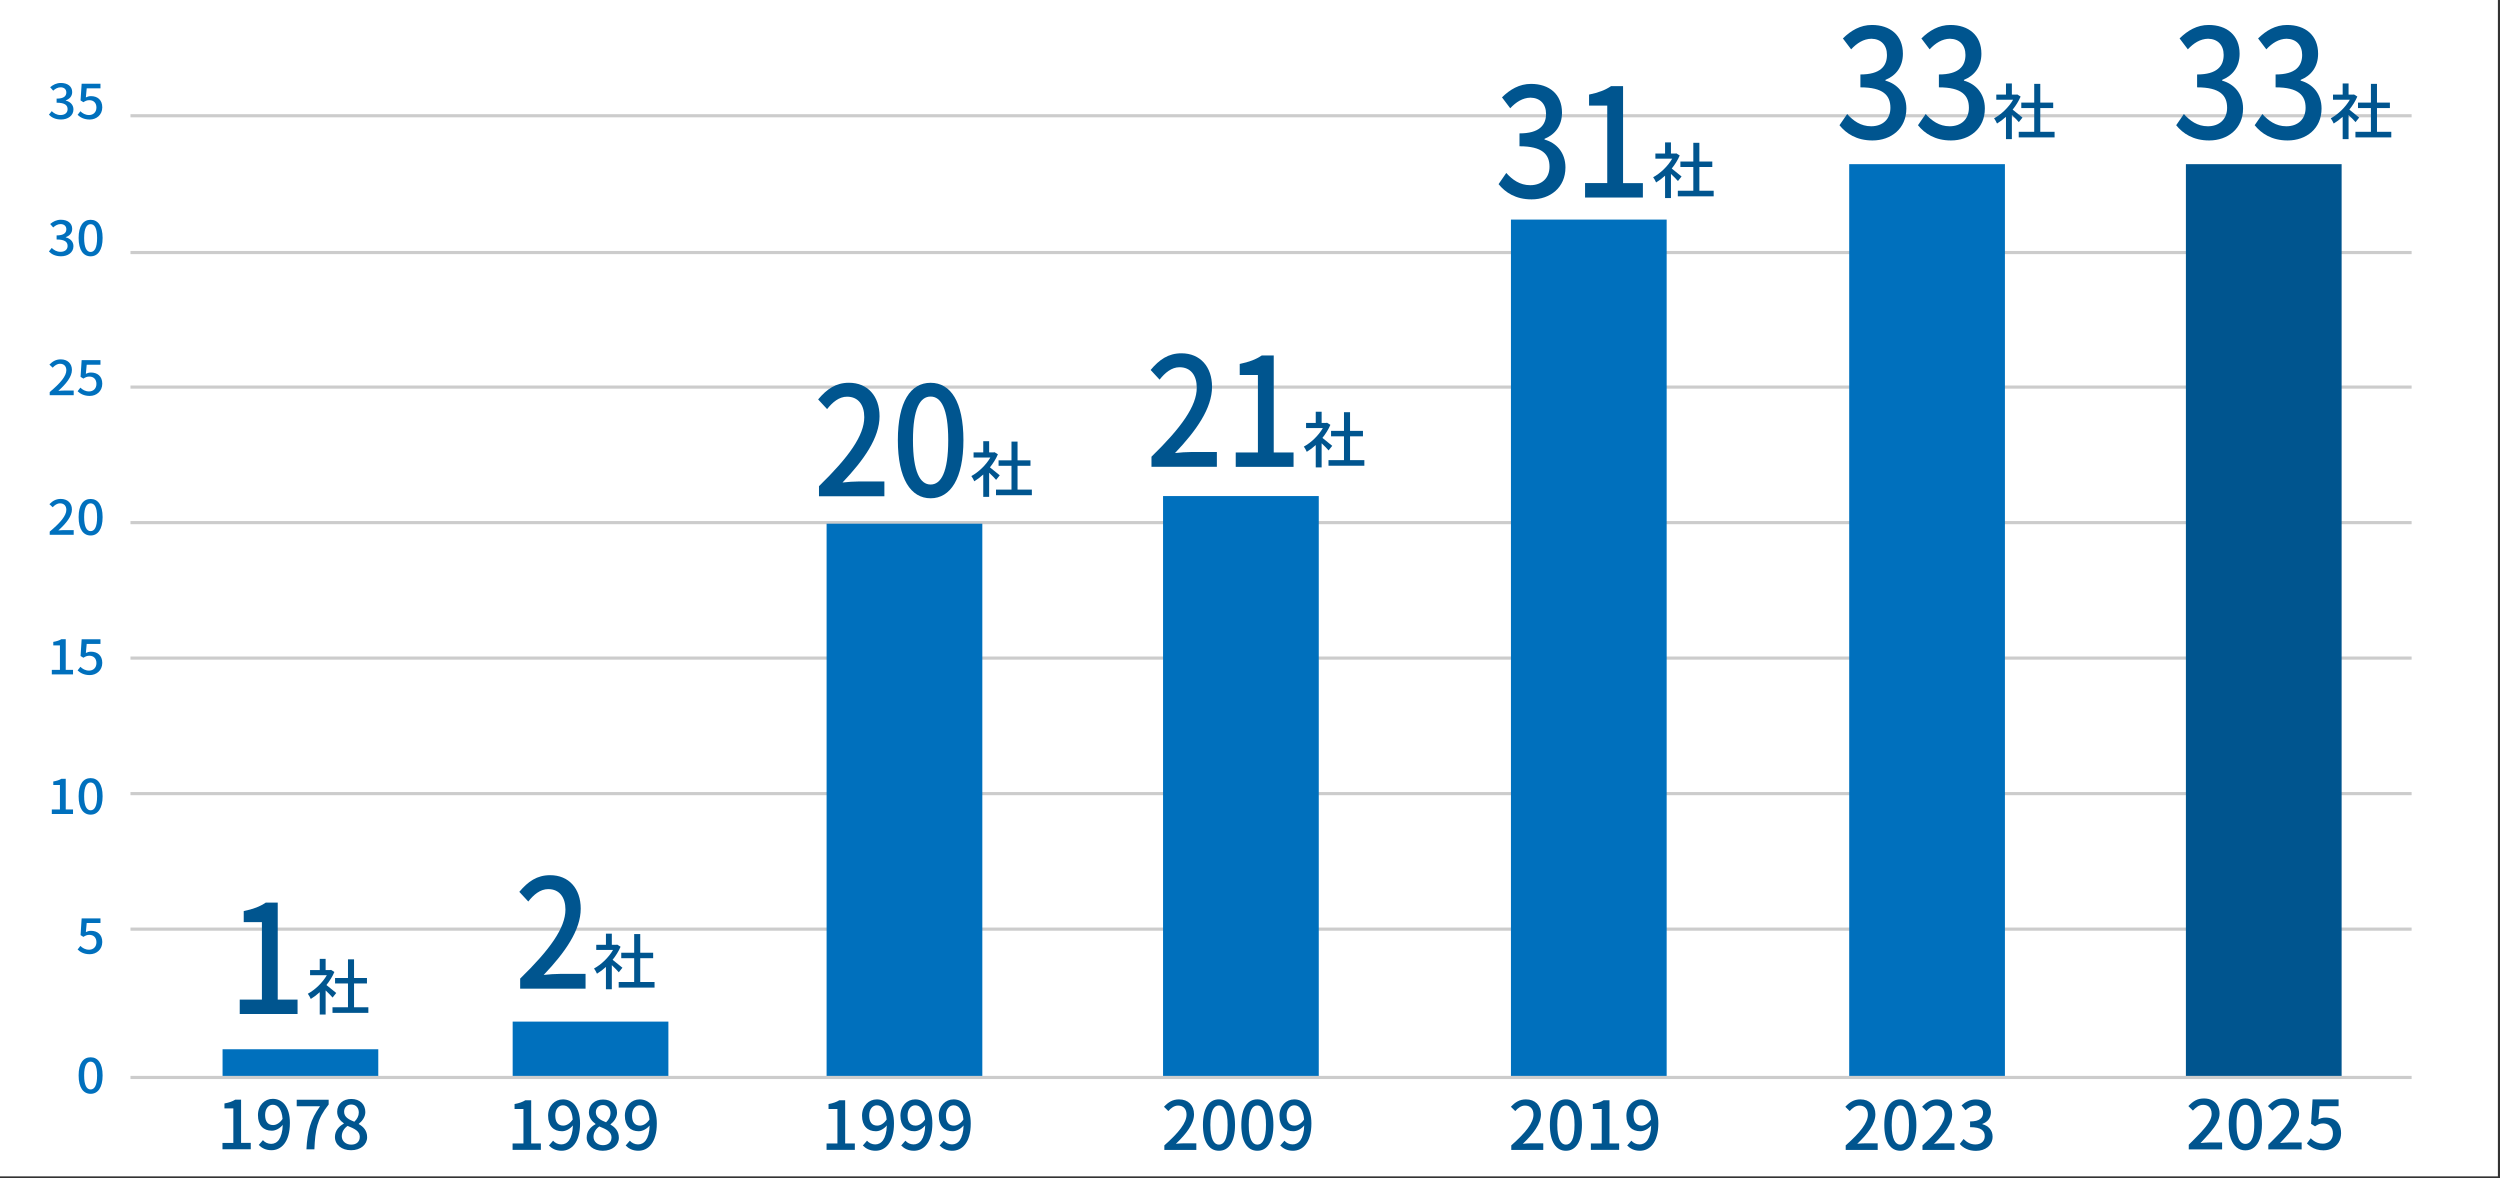 <?xml version="1.0" encoding="UTF-8"?>
<svg xmlns="http://www.w3.org/2000/svg" width="209.55mm" height="98.78mm" viewBox="0 0 594 280">
  <rect x="0" y="0" width="594" height="280" fill="#333333" stroke="none"/>
  <defs>
    <style>
      .cls-1 {
        fill: #00558f;
      }

      .cls-2 {
        fill: #0070bd;
      }

      .cls-3 {
        fill: #fff;
      }

      .cls-4 {
        fill: none;
        stroke: #ccc;
        stroke-miterlimit: 10;
        stroke-width: .75px;
      }
    </style>
  </defs>
  <g id="_グラフ" data-name="グラフ">
    <rect class="cls-3" x="-.5" y="-.5" width="594" height="280"/>
    <line class="cls-4" x1="31" y1="60" x2="573" y2="60"/>
    <line class="cls-4" x1="31" y1="91.97" x2="573" y2="91.97"/>
    <line class="cls-4" x1="31" y1="124.17" x2="573" y2="124.17"/>
    <line class="cls-4" x1="31" y1="156.36" x2="573" y2="156.36"/>
    <line class="cls-4" x1="31" y1="188.56" x2="573" y2="188.56"/>
    <line class="cls-4" x1="31" y1="220.76" x2="573" y2="220.76"/>
    <rect class="cls-2" x="196.4" y="124.43" width="37" height="131.44"/>
    <rect class="cls-2" x="52.88" y="249.3" width="37" height="6.57"/>
    <rect class="cls-2" x="121.81" y="242.73" width="37" height="13.14"/>
    <rect class="cls-2" x="276.34" y="117.86" width="37" height="138.01"/>
    <rect class="cls-2" x="359" y="52.17" width="37" height="203.73"/>
    <rect class="cls-2" x="439.37" y="39" width="37" height="216.87"/>
    <g>
      <path class="cls-1" d="M438.54,272.14c3.47-3.07,5.27-5.36,5.27-7.3,0-1.28-.69-2.16-2-2.16-.93,0-1.7.59-2.32,1.31l-1.04-1.02c1.01-1.09,2.05-1.76,3.59-1.76,2.16,0,3.55,1.41,3.55,3.54,0,2.27-1.81,4.63-4.31,7.01.61-.06,1.34-.11,1.92-.11h2.94v1.57h-7.6v-1.07h0Z"/>
      <path class="cls-1" d="M447.71,267.27c0-4.08,1.49-6.07,3.81-6.07s3.81,2,3.81,6.07-1.5,6.15-3.81,6.15-3.81-2.05-3.81-6.15ZM453.57,267.27c0-3.38-.85-4.61-2.05-4.61s-2.05,1.23-2.05,4.61.85,4.69,2.05,4.69,2.05-1.28,2.05-4.69Z"/>
      <path class="cls-1" d="M456.78,272.14c3.47-3.07,5.27-5.36,5.27-7.3,0-1.28-.69-2.16-2-2.16-.93,0-1.7.59-2.32,1.31l-1.04-1.02c1.01-1.09,2.05-1.76,3.59-1.76,2.16,0,3.55,1.41,3.55,3.54,0,2.27-1.81,4.63-4.31,7.01.61-.06,1.34-.11,1.92-.11h2.94v1.57h-7.6v-1.07h0Z"/>
      <path class="cls-1" d="M465.65,271.8l.9-1.18c.69.7,1.57,1.3,2.79,1.3,1.33,0,2.24-.74,2.24-1.95,0-1.31-.83-2.16-3.49-2.16v-1.36c2.32,0,3.09-.88,3.09-2.07,0-1.04-.69-1.7-1.81-1.71-.91.02-1.68.46-2.35,1.12l-.96-1.15c.93-.83,2.02-1.42,3.38-1.42,2.11,0,3.6,1.09,3.6,3.04,0,1.36-.78,2.31-2.03,2.77v.08c1.36.34,2.43,1.36,2.43,2.95,0,2.13-1.78,3.38-3.94,3.38-1.86,0-3.06-.74-3.84-1.62v-.02Z"/>
    </g>
    <g>
      <path class="cls-1" d="M359.08,272.14c3.47-3.07,5.27-5.36,5.27-7.3,0-1.28-.69-2.16-2-2.16-.93,0-1.7.59-2.32,1.31l-1.04-1.02c1.01-1.09,2.05-1.76,3.59-1.76,2.16,0,3.55,1.41,3.55,3.54,0,2.27-1.81,4.63-4.31,7.01.61-.06,1.34-.11,1.92-.11h2.94v1.57h-7.6v-1.07h0Z"/>
      <path class="cls-1" d="M368.25,267.27c0-4.08,1.49-6.07,3.81-6.07s3.81,2,3.81,6.07-1.5,6.15-3.81,6.15-3.81-2.05-3.81-6.15ZM374.11,267.27c0-3.38-.85-4.61-2.05-4.61s-2.05,1.23-2.05,4.61.85,4.69,2.05,4.69,2.05-1.28,2.05-4.69Z"/>
      <path class="cls-1" d="M377.99,271.69h2.58v-8.2h-2.11v-1.17c1.1-.21,1.89-.48,2.56-.9h1.39v10.26h2.3v1.52h-6.72v-1.52h0Z"/>
      <path class="cls-1" d="M387.61,271.03c.46.53,1.18.88,1.94.88,1.42,0,2.66-1.15,2.77-4.51-.69.85-1.7,1.38-2.59,1.38-1.97,0-3.3-1.23-3.3-3.7,0-2.34,1.6-3.87,3.51-3.87,2.26,0,4.08,1.83,4.08,5.71,0,4.64-2.11,6.5-4.39,6.5-1.36,0-2.32-.54-3.01-1.25l.99-1.14h0ZM392.28,266c-.18-2.32-1.06-3.38-2.34-3.38-1.01,0-1.81.91-1.81,2.45s.67,2.37,1.9,2.37c.72,0,1.54-.42,2.24-1.44h.01Z"/>
    </g>
    <g>
      <path class="cls-1" d="M276.65,272.14c3.47-3.07,5.27-5.36,5.27-7.3,0-1.28-.69-2.16-2-2.16-.93,0-1.7.59-2.32,1.31l-1.04-1.02c1.01-1.09,2.05-1.76,3.59-1.76,2.16,0,3.55,1.41,3.55,3.54,0,2.27-1.81,4.63-4.31,7.01.61-.06,1.34-.11,1.92-.11h2.94v1.57h-7.6v-1.07h0Z"/>
      <path class="cls-1" d="M285.82,267.27c0-4.08,1.49-6.07,3.81-6.07s3.81,2,3.81,6.07-1.5,6.15-3.81,6.15-3.81-2.05-3.81-6.15ZM291.68,267.27c0-3.38-.85-4.61-2.05-4.61s-2.05,1.23-2.05,4.61.85,4.69,2.05,4.69,2.05-1.28,2.05-4.69Z"/>
      <path class="cls-1" d="M294.94,267.27c0-4.08,1.49-6.07,3.81-6.07s3.81,2,3.81,6.07-1.5,6.15-3.81,6.15-3.81-2.05-3.81-6.15ZM300.8,267.27c0-3.38-.85-4.61-2.05-4.61s-2.05,1.23-2.05,4.61.85,4.69,2.05,4.69,2.05-1.28,2.05-4.69Z"/>
      <path class="cls-1" d="M305.18,271.03c.46.53,1.18.88,1.94.88,1.42,0,2.66-1.15,2.77-4.51-.69.85-1.7,1.38-2.59,1.38-1.97,0-3.3-1.23-3.3-3.7,0-2.34,1.6-3.87,3.51-3.87,2.26,0,4.08,1.83,4.08,5.71,0,4.64-2.11,6.5-4.39,6.5-1.36,0-2.32-.54-3.01-1.25l.99-1.14h0ZM309.85,266c-.18-2.32-1.06-3.38-2.34-3.38-1.01,0-1.81.91-1.81,2.45s.67,2.37,1.9,2.37c.72,0,1.54-.42,2.24-1.44h.01Z"/>
    </g>
    <g>
      <path class="cls-1" d="M196.39,271.69h2.58v-8.2h-2.11v-1.17c1.1-.21,1.89-.48,2.56-.9h1.39v10.26h2.3v1.52h-6.72v-1.52h0Z"/>
      <path class="cls-1" d="M206,271.03c.46.53,1.18.88,1.94.88,1.42,0,2.66-1.15,2.77-4.51-.69.85-1.7,1.38-2.59,1.38-1.97,0-3.3-1.23-3.3-3.7,0-2.34,1.6-3.87,3.51-3.87,2.26,0,4.08,1.83,4.08,5.71,0,4.64-2.11,6.5-4.39,6.5-1.36,0-2.32-.54-3.01-1.25l.99-1.14h0ZM210.67,266c-.18-2.32-1.06-3.38-2.34-3.38-1.01,0-1.81.91-1.81,2.45s.67,2.37,1.9,2.37c.72,0,1.54-.42,2.24-1.44h0Z"/>
      <path class="cls-1" d="M215.12,271.03c.46.53,1.18.88,1.94.88,1.42,0,2.66-1.15,2.77-4.51-.69.85-1.7,1.38-2.59,1.38-1.97,0-3.3-1.23-3.3-3.7,0-2.34,1.6-3.87,3.51-3.87,2.26,0,4.08,1.83,4.08,5.71,0,4.64-2.11,6.5-4.39,6.5-1.36,0-2.32-.54-3.01-1.25l.99-1.14h0ZM219.79,266c-.18-2.32-1.06-3.38-2.34-3.38-1.01,0-1.81.91-1.81,2.45s.67,2.37,1.9,2.37c.72,0,1.54-.42,2.24-1.44h0Z"/>
      <path class="cls-1" d="M224.24,271.03c.46.53,1.18.88,1.94.88,1.42,0,2.66-1.15,2.77-4.51-.69.85-1.7,1.38-2.59,1.38-1.97,0-3.3-1.23-3.3-3.7,0-2.34,1.6-3.87,3.51-3.87,2.26,0,4.08,1.83,4.08,5.71,0,4.64-2.11,6.5-4.39,6.5-1.36,0-2.32-.54-3.01-1.25l.99-1.14h0ZM228.91,266c-.18-2.32-1.06-3.38-2.34-3.38-1.01,0-1.81.91-1.81,2.45s.67,2.37,1.9,2.37c.72,0,1.54-.42,2.24-1.44h0Z"/>
    </g>
    <g>
      <path class="cls-1" d="M121.79,271.69h2.58v-8.2h-2.11v-1.17c1.1-.21,1.89-.48,2.56-.9h1.39v10.26h2.3v1.52h-6.72v-1.52h0Z"/>
      <path class="cls-1" d="M131.41,271.03c.46.53,1.18.88,1.94.88,1.42,0,2.66-1.15,2.77-4.51-.69.85-1.7,1.38-2.59,1.38-1.97,0-3.3-1.23-3.3-3.7,0-2.34,1.6-3.87,3.51-3.87,2.26,0,4.08,1.83,4.08,5.71,0,4.64-2.11,6.5-4.39,6.5-1.36,0-2.32-.54-3.01-1.25l.99-1.14h0ZM136.08,266c-.18-2.32-1.06-3.38-2.34-3.38-1.01,0-1.81.91-1.81,2.45s.67,2.37,1.9,2.37c.72,0,1.54-.42,2.24-1.44h0Z"/>
      <path class="cls-1" d="M139.39,270.28c0-1.55,1.02-2.59,2.11-3.17v-.08c-.88-.62-1.58-1.5-1.58-2.75,0-1.84,1.42-3.04,3.36-3.04,2.05,0,3.33,1.28,3.33,3.12,0,1.2-.82,2.22-1.55,2.77v.08c1.06.61,1.98,1.52,1.98,3.12,0,1.74-1.54,3.09-3.81,3.09s-3.84-1.31-3.84-3.14h0ZM145.3,270.28c0-1.44-1.3-1.99-2.9-2.64-.82.56-1.38,1.44-1.38,2.46,0,1.17.98,1.99,2.24,1.99s2.03-.71,2.03-1.81h0ZM145.06,264.47c0-1.09-.66-1.91-1.81-1.91-.96,0-1.68.66-1.68,1.71,0,1.28,1.12,1.87,2.43,2.38.7-.66,1.06-1.41,1.06-2.19h0Z"/>
      <path class="cls-1" d="M149.65,271.03c.46.53,1.18.88,1.94.88,1.42,0,2.66-1.15,2.77-4.51-.69.85-1.7,1.38-2.59,1.38-1.97,0-3.3-1.23-3.3-3.7,0-2.34,1.6-3.87,3.51-3.87,2.26,0,4.08,1.83,4.08,5.71,0,4.64-2.11,6.5-4.39,6.5-1.36,0-2.32-.54-3.01-1.25l.99-1.14h0ZM154.32,266c-.18-2.32-1.06-3.38-2.34-3.38-1.01,0-1.81.91-1.81,2.45s.67,2.37,1.9,2.37c.72,0,1.54-.42,2.24-1.44h0Z"/>
    </g>
    <g>
      <path class="cls-1" d="M52.86,271.55h2.58v-8.2h-2.11v-1.17c1.1-.21,1.89-.48,2.56-.9h1.39v10.26h2.3v1.52h-6.72v-1.52h0Z"/>
      <path class="cls-1" d="M62.47,270.9c.46.53,1.18.88,1.94.88,1.42,0,2.66-1.15,2.77-4.51-.69.85-1.7,1.38-2.59,1.38-1.97,0-3.3-1.23-3.3-3.7,0-2.34,1.6-3.87,3.51-3.87,2.26,0,4.08,1.83,4.08,5.71,0,4.64-2.11,6.5-4.39,6.5-1.36,0-2.32-.54-3.01-1.25l.99-1.14h0ZM67.14,265.87c-.18-2.32-1.06-3.38-2.34-3.38-1.01,0-1.81.91-1.81,2.45s.67,2.37,1.9,2.37c.72,0,1.54-.42,2.24-1.44h.01Z"/>
      <path class="cls-1" d="M76.04,262.85h-5.54v-1.55h7.59v1.12c-2.77,3.46-3.2,6.05-3.39,10.66h-1.89c.21-4.31.96-7.06,3.23-10.23Z"/>
      <path class="cls-1" d="M79.58,270.15c0-1.55,1.02-2.59,2.11-3.17v-.08c-.88-.62-1.58-1.5-1.58-2.75,0-1.84,1.42-3.04,3.36-3.04,2.05,0,3.33,1.28,3.33,3.12,0,1.2-.82,2.22-1.55,2.77v.08c1.06.61,1.98,1.52,1.98,3.12,0,1.74-1.54,3.09-3.81,3.09s-3.84-1.31-3.84-3.14h0ZM85.49,270.15c0-1.44-1.3-1.99-2.9-2.64-.82.56-1.38,1.44-1.38,2.46,0,1.17.98,1.99,2.24,1.99s2.03-.71,2.03-1.81h.01ZM85.25,264.34c0-1.09-.66-1.91-1.81-1.91-.96,0-1.68.66-1.68,1.71,0,1.28,1.12,1.87,2.43,2.38.7-.66,1.06-1.41,1.06-2.19h0Z"/>
    </g>
    <path class="cls-2" d="M18.68,255.52c0-2.9,1.12-4.31,2.85-4.31s2.85,1.42,2.85,4.31-1.13,4.37-2.85,4.37-2.85-1.46-2.85-4.37h0ZM23.07,255.52c0-2.4-.64-3.27-1.54-3.27s-1.54.88-1.54,3.27.64,3.33,1.54,3.33,1.54-.91,1.54-3.33Z"/>
    <path class="cls-2" d="M18.44,225.6l.66-.85c.5.48,1.14.9,2.06.9,1,0,1.75-.67,1.75-1.78s-.67-1.75-1.68-1.75c-.56,0-.9.16-1.42.48l-.67-.42.26-3.97h4.47v1.1h-3.27l-.2,2.15c.37-.18.73-.3,1.21-.3,1.48,0,2.69.83,2.69,2.66s-1.43,2.9-2.97,2.9c-1.39,0-2.27-.53-2.89-1.11h0Z"/>
    <g>
      <path class="cls-2" d="M12.31,192.33h1.93v-5.82h-1.58v-.83c.83-.15,1.42-.34,1.92-.64h1.04v7.29h1.73v1.08h-5.04v-1.08h0Z"/>
      <path class="cls-2" d="M18.68,189.19c0-2.9,1.12-4.31,2.85-4.31s2.85,1.42,2.85,4.31-1.13,4.37-2.85,4.37-2.85-1.46-2.85-4.37ZM23.07,189.19c0-2.4-.64-3.27-1.54-3.27s-1.54.88-1.54,3.27.64,3.33,1.54,3.33,1.54-.91,1.54-3.33Z"/>
    </g>
    <g>
      <path class="cls-2" d="M12.31,159.16h1.93v-5.82h-1.58v-.83c.83-.15,1.42-.34,1.92-.64h1.04v7.29h1.73v1.08h-5.04v-1.08h0Z"/>
      <path class="cls-2" d="M18.44,159.28l.66-.85c.5.48,1.14.9,2.06.9,1,0,1.75-.67,1.75-1.78s-.67-1.75-1.68-1.75c-.56,0-.9.16-1.42.48l-.67-.42.26-3.97h4.47v1.1h-3.27l-.2,2.15c.37-.18.73-.3,1.21-.3,1.48,0,2.69.83,2.69,2.66s-1.43,2.9-2.97,2.9c-1.39,0-2.27-.53-2.89-1.11h0Z"/>
    </g>
    <g>
      <path class="cls-2" d="M11.81,126.31c2.6-2.18,3.95-3.81,3.95-5.18,0-.91-.52-1.54-1.5-1.54-.7,0-1.27.42-1.74.93l-.78-.73c.76-.77,1.54-1.25,2.69-1.25,1.62,0,2.66,1,2.66,2.51,0,1.61-1.35,3.29-3.23,4.98.46-.05,1.01-.08,1.44-.08h2.21v1.11h-5.7v-.76h0Z"/>
      <path class="cls-2" d="M18.68,122.86c0-2.9,1.12-4.31,2.85-4.31s2.85,1.42,2.85,4.31-1.13,4.37-2.85,4.37-2.85-1.46-2.85-4.37ZM23.07,122.86c0-2.4-.64-3.27-1.54-3.27s-1.54.88-1.54,3.27.64,3.33,1.54,3.33,1.54-.91,1.54-3.33Z"/>
    </g>
    <g>
      <path class="cls-2" d="M11.81,93.15c2.6-2.18,3.95-3.81,3.95-5.18,0-.91-.52-1.54-1.5-1.54-.7,0-1.27.42-1.74.93l-.78-.73c.76-.77,1.54-1.25,2.69-1.25,1.62,0,2.66,1,2.66,2.51,0,1.61-1.35,3.29-3.23,4.98.46-.05,1.01-.08,1.44-.08h2.21v1.11h-5.7v-.76h0Z"/>
      <path class="cls-2" d="M18.44,92.95l.66-.85c.5.48,1.14.9,2.06.9,1,0,1.75-.67,1.75-1.78s-.67-1.75-1.68-1.75c-.56,0-.9.16-1.42.48l-.67-.42.26-3.97h4.47v1.1h-3.27l-.2,2.15c.37-.18.73-.3,1.21-.3,1.48,0,2.69.83,2.69,2.66s-1.43,2.9-2.97,2.9c-1.39,0-2.27-.53-2.89-1.11h0Z"/>
    </g>
    <g>
      <path class="cls-2" d="M11.62,59.75l.67-.84c.52.5,1.18.92,2.09.92,1,0,1.68-.52,1.68-1.39,0-.93-.62-1.54-2.61-1.54v-.97c1.74,0,2.31-.62,2.31-1.47,0-.74-.52-1.21-1.36-1.22-.68,0-1.26.33-1.76.8l-.72-.82c.7-.59,1.51-1.01,2.53-1.01,1.58,0,2.7.77,2.7,2.16,0,.97-.59,1.64-1.52,1.97v.06c1.02.24,1.82.97,1.82,2.09,0,1.51-1.33,2.4-2.95,2.4-1.39,0-2.29-.52-2.88-1.15h0Z"/>
      <path class="cls-2" d="M18.68,56.53c0-2.9,1.12-4.31,2.85-4.31s2.85,1.42,2.85,4.31-1.13,4.37-2.85,4.37-2.85-1.46-2.85-4.37ZM23.07,56.53c0-2.4-.64-3.27-1.54-3.27s-1.54.88-1.54,3.27.64,3.33,1.54,3.33,1.54-.91,1.54-3.33Z"/>
    </g>
    <line class="cls-4" x1="31" y1="27.5" x2="573" y2="27.5"/>
    <g>
      <path class="cls-2" d="M11.62,27.25l.67-.84c.52.5,1.18.92,2.09.92,1,0,1.68-.52,1.68-1.39,0-.93-.62-1.54-2.61-1.54v-.97c1.74,0,2.31-.62,2.31-1.47,0-.74-.52-1.21-1.36-1.22-.68.01-1.26.33-1.76.8l-.72-.82c.7-.59,1.51-1.01,2.53-1.01,1.58,0,2.7.77,2.7,2.16,0,.97-.59,1.64-1.52,1.97v.06c1.02.24,1.82.97,1.82,2.09,0,1.51-1.33,2.4-2.95,2.4-1.39,0-2.29-.52-2.88-1.15h0Z"/>
      <path class="cls-2" d="M18.44,27.28l.66-.85c.5.48,1.14.9,2.06.9,1,0,1.75-.67,1.75-1.78s-.67-1.75-1.68-1.75c-.56,0-.9.16-1.42.48l-.67-.42.26-3.97h4.47v1.1h-3.27l-.2,2.15c.37-.18.73-.3,1.21-.3,1.48,0,2.69.83,2.69,2.66s-1.43,2.9-2.97,2.9c-1.39,0-2.27-.53-2.89-1.11h0Z"/>
    </g>
    <g>
      <path class="cls-1" d="M56.96,237.5h5.27v-18.41h-4.32v-2.62c2.26-.47,3.86-1.08,5.23-2.01h2.85v23.05h4.71v3.42h-13.74v-3.42h0Z"/>
      <path class="cls-1" d="M79.03,237.02c-.35-.42-1.03-1.11-1.66-1.7v5.73h-1.4v-5.31c-.68.63-1.42,1.18-2.13,1.61-.14-.35-.49-.98-.7-1.24,1.73-.94,3.48-2.61,4.52-4.41h-3.99v-1.22h2.3v-2.65h1.4v2.65h1.05l.24-.04.79.5c-.46,1.09-1.13,2.15-1.89,3.1.71.55,1.98,1.58,2.33,1.89l-.87,1.09h0ZM87.52,239.32v1.33h-8.52v-1.33h3.68v-5.65h-3.07v-1.3h3.07v-4.44h1.44v4.44h3.07v1.3h-3.07v5.65h3.4Z"/>
    </g>
    <g>
      <path class="cls-1" d="M194.59,115.51c7.1-6.91,10.76-12.05,10.76-16.4,0-2.88-1.41-4.86-4.09-4.86-1.9,0-3.47,1.33-4.74,2.95l-2.13-2.3c2.06-2.45,4.19-3.96,7.33-3.96,4.42,0,7.26,3.17,7.26,7.95,0,5.11-3.7,10.39-8.8,15.75,1.24-.14,2.75-.25,3.93-.25h6.02v3.52h-15.54v-2.41h0Z"/>
      <path class="cls-1" d="M213.33,104.58c0-9.17,3.04-13.63,7.79-13.63s7.79,4.5,7.79,13.63-3.08,13.81-7.79,13.81-7.79-4.6-7.79-13.81ZM225.3,104.58c0-7.59-1.73-10.36-4.19-10.36s-4.19,2.77-4.19,10.36,1.73,10.54,4.19,10.54,4.19-2.88,4.19-10.54Z"/>
      <path class="cls-1" d="M236.68,114.02c-.35-.42-1.03-1.11-1.66-1.7v5.73h-1.4v-5.31c-.68.63-1.42,1.18-2.13,1.61-.14-.35-.49-.98-.7-1.24,1.73-.94,3.48-2.61,4.52-4.41h-3.99v-1.22h2.3v-2.65h1.4v2.65h1.05l.24-.04.79.5c-.46,1.09-1.13,2.15-1.89,3.1.71.55,1.98,1.58,2.33,1.89l-.87,1.09h.01ZM245.17,116.32v1.33h-8.52v-1.33h3.68v-5.65h-3.07v-1.3h3.07v-4.44h1.44v4.44h3.07v1.3h-3.07v5.65h3.4Z"/>
    </g>
    <g>
      <path class="cls-1" d="M273.59,108.51c7.1-6.91,10.76-12.05,10.76-16.4,0-2.88-1.41-4.86-4.09-4.86-1.9,0-3.47,1.33-4.74,2.95l-2.13-2.3c2.06-2.45,4.19-3.96,7.33-3.96,4.42,0,7.26,3.17,7.26,7.95,0,5.11-3.7,10.39-8.8,15.75,1.24-.14,2.75-.25,3.93-.25h6.02v3.52h-15.54v-2.41h0Z"/>
      <path class="cls-1" d="M293.61,107.5h5.27v-18.41h-4.32v-2.62c2.26-.47,3.86-1.08,5.23-2.01h2.85v23.05h4.71v3.42h-13.74v-3.42h0Z"/>
      <path class="cls-1" d="M315.68,107.02c-.35-.42-1.03-1.11-1.66-1.7v5.73h-1.4v-5.31c-.68.63-1.42,1.18-2.13,1.61-.14-.35-.49-.98-.7-1.24,1.73-.94,3.48-2.61,4.52-4.41h-3.99v-1.22h2.3v-2.65h1.4v2.65h1.05l.24-.04.79.5c-.46,1.09-1.13,2.15-1.89,3.1.71.55,1.98,1.58,2.33,1.89l-.87,1.09h.01ZM324.17,109.32v1.33h-8.52v-1.33h3.68v-5.65h-3.07v-1.3h3.07v-4.44h1.44v4.44h3.07v1.3h-3.07v5.65h3.4Z"/>
    </g>
    <g>
      <path class="cls-1" d="M356.06,43.75l1.83-2.66c1.41,1.58,3.21,2.91,5.69,2.91,2.72,0,4.58-1.65,4.58-4.39,0-2.95-1.7-4.86-7.13-4.86v-3.06c4.74,0,6.31-1.98,6.31-4.64,0-2.34-1.41-3.81-3.7-3.85-1.86.04-3.44,1.04-4.81,2.52l-1.96-2.59c1.9-1.87,4.12-3.2,6.9-3.2,4.32,0,7.36,2.45,7.36,6.83,0,3.06-1.6,5.18-4.15,6.22v.18c2.78.75,4.97,3.06,4.97,6.62,0,4.78-3.63,7.59-8.05,7.59-3.79,0-6.25-1.65-7.85-3.63h.01Z"/>
      <path class="cls-1" d="M376.61,43.5h5.27v-18.41h-4.32v-2.62c2.26-.47,3.86-1.08,5.23-2.01h2.85v23.05h4.71v3.42h-13.74v-3.42h0Z"/>
      <path class="cls-1" d="M398.68,43.02c-.35-.42-1.03-1.11-1.66-1.7v5.73h-1.4v-5.31c-.68.63-1.42,1.18-2.13,1.61-.14-.35-.49-.98-.7-1.24,1.73-.94,3.48-2.61,4.52-4.41h-3.99v-1.22h2.3v-2.65h1.4v2.65h1.05l.24-.04.79.5c-.46,1.09-1.13,2.15-1.89,3.1.71.55,1.98,1.58,2.33,1.89l-.87,1.09h.01ZM407.17,45.32v1.33h-8.52v-1.33h3.68v-5.65h-3.07v-1.3h3.07v-4.44h1.44v4.44h3.07v1.3h-3.07v5.65h3.4Z"/>
    </g>
    <g>
      <path class="cls-1" d="M437.06,29.75l1.83-2.66c1.41,1.58,3.21,2.91,5.69,2.91,2.72,0,4.58-1.65,4.58-4.39,0-2.95-1.7-4.86-7.13-4.86v-3.06c4.74,0,6.31-1.98,6.31-4.64,0-2.34-1.41-3.81-3.7-3.85-1.86.04-3.44,1.04-4.81,2.52l-1.96-2.59c1.9-1.87,4.12-3.2,6.9-3.2,4.32,0,7.36,2.45,7.36,6.83,0,3.06-1.6,5.18-4.15,6.22v.18c2.78.75,4.97,3.06,4.97,6.62,0,4.78-3.63,7.59-8.05,7.59-3.79,0-6.25-1.65-7.85-3.63h.01Z"/>
      <path class="cls-1" d="M455.71,29.75l1.83-2.66c1.41,1.58,3.21,2.91,5.69,2.91,2.72,0,4.58-1.65,4.58-4.39,0-2.95-1.7-4.86-7.13-4.86v-3.06c4.74,0,6.31-1.98,6.31-4.64,0-2.34-1.41-3.81-3.7-3.85-1.86.04-3.44,1.04-4.81,2.52l-1.96-2.59c1.9-1.87,4.12-3.2,6.9-3.2,4.32,0,7.36,2.45,7.36,6.83,0,3.06-1.6,5.18-4.15,6.22v.18c2.78.75,4.97,3.06,4.97,6.62,0,4.78-3.63,7.59-8.05,7.59-3.79,0-6.25-1.65-7.85-3.63h.01Z"/>
      <path class="cls-1" d="M479.68,29.02c-.35-.42-1.03-1.11-1.66-1.7v5.73h-1.4v-5.31c-.68.63-1.42,1.18-2.13,1.61-.14-.35-.49-.98-.7-1.24,1.73-.94,3.48-2.61,4.52-4.41h-3.99v-1.22h2.3v-2.65h1.4v2.65h1.05l.24-.04.79.5c-.46,1.09-1.13,2.15-1.89,3.1.71.55,1.98,1.58,2.33,1.89l-.87,1.09h.01ZM488.17,31.32v1.33h-8.52v-1.33h3.68v-5.65h-3.07v-1.3h3.07v-4.44h1.44v4.44h3.07v1.3h-3.07v5.65h3.4Z"/>
    </g>
    <g>
      <path class="cls-1" d="M517.06,29.75l1.83-2.66c1.41,1.58,3.21,2.91,5.69,2.91,2.72,0,4.58-1.65,4.58-4.39,0-2.95-1.7-4.86-7.13-4.86v-3.06c4.74,0,6.31-1.98,6.31-4.64,0-2.34-1.41-3.81-3.7-3.85-1.86.04-3.44,1.04-4.81,2.52l-1.96-2.59c1.9-1.87,4.12-3.2,6.9-3.2,4.32,0,7.36,2.45,7.36,6.83,0,3.06-1.6,5.18-4.15,6.22v.18c2.78.75,4.97,3.06,4.97,6.62,0,4.78-3.63,7.59-8.05,7.59-3.79,0-6.25-1.65-7.85-3.63h.01Z"/>
      <path class="cls-1" d="M535.71,29.75l1.83-2.66c1.41,1.58,3.21,2.91,5.69,2.91,2.72,0,4.58-1.65,4.58-4.39,0-2.95-1.7-4.86-7.13-4.86v-3.06c4.74,0,6.31-1.98,6.31-4.64,0-2.34-1.41-3.81-3.7-3.85-1.86.04-3.44,1.04-4.81,2.52l-1.96-2.59c1.9-1.87,4.12-3.2,6.9-3.2,4.32,0,7.36,2.45,7.36,6.83,0,3.06-1.6,5.18-4.15,6.22v.18c2.78.75,4.97,3.06,4.97,6.62,0,4.78-3.63,7.59-8.05,7.59-3.79,0-6.25-1.65-7.85-3.63h.01Z"/>
      <path class="cls-1" d="M559.68,29.02c-.35-.42-1.03-1.11-1.66-1.7v5.73h-1.4v-5.31c-.68.63-1.42,1.18-2.13,1.61-.14-.35-.49-.98-.7-1.24,1.73-.94,3.48-2.61,4.52-4.41h-3.99v-1.22h2.3v-2.65h1.4v2.65h1.05l.24-.04.79.5c-.46,1.09-1.13,2.15-1.89,3.1.71.55,1.98,1.58,2.33,1.89l-.87,1.09h.01ZM568.17,31.32v1.33h-8.52v-1.33h3.68v-5.65h-3.07v-1.3h3.07v-4.44h1.44v4.44h3.07v1.3h-3.07v5.65h3.4Z"/>
    </g>
    <rect class="cls-1" x="519.37" y="39" width="37" height="216.87"/>
    <g>
      <path class="cls-1" d="M123.59,232.51c7.1-6.91,10.76-12.05,10.76-16.4,0-2.88-1.41-4.86-4.09-4.86-1.9,0-3.47,1.33-4.74,2.95l-2.13-2.3c2.06-2.45,4.19-3.96,7.33-3.96,4.42,0,7.26,3.17,7.26,7.95,0,5.11-3.7,10.39-8.8,15.75,1.24-.14,2.75-.25,3.93-.25h6.02v3.52h-15.54v-2.41h0Z"/>
      <path class="cls-1" d="M147.03,231.02c-.35-.42-1.03-1.11-1.66-1.7v5.73h-1.4v-5.31c-.68.63-1.42,1.18-2.13,1.61-.14-.35-.49-.98-.7-1.24,1.73-.94,3.48-2.61,4.52-4.41h-3.99v-1.22h2.3v-2.65h1.4v2.65h1.05l.24-.04.79.5c-.46,1.09-1.13,2.15-1.89,3.1.71.55,1.98,1.58,2.33,1.89l-.87,1.09h0ZM155.52,233.32v1.33h-8.52v-1.33h3.68v-5.65h-3.07v-1.3h3.07v-4.44h1.44v4.44h3.07v1.3h-3.07v5.65h3.4Z"/>
    </g>
    <line class="cls-4" x1="31" y1="256" x2="573" y2="256"/>
  </g>
  <g id="_テキスト" data-name="テキスト">
    <g>
      <path class="cls-1" d="M520.05,273.09v-1.11c1.14-1.12,2.11-2.11,2.93-2.98.81-.87,1.43-1.65,1.86-2.35.43-.7.65-1.36.65-1.98,0-.44-.07-.82-.22-1.14-.15-.32-.38-.57-.68-.75-.3-.18-.69-.27-1.15-.27s-.91.14-1.31.41c-.4.27-.76.59-1.09.95l-1.08-1.06c.52-.57,1.07-1.02,1.65-1.34.58-.32,1.27-.48,2.08-.48.74,0,1.39.15,1.94.45.55.3.98.72,1.28,1.25.3.54.46,1.16.46,1.88s-.2,1.45-.6,2.19c-.4.74-.95,1.51-1.63,2.3-.69.79-1.45,1.63-2.3,2.52.32-.03.66-.06,1.02-.09.36-.03.69-.04.99-.04h3.12v1.64h-7.89Z"/>
      <path class="cls-1" d="M533.51,273.32c-.82,0-1.52-.24-2.11-.72-.59-.48-1.05-1.18-1.37-2.1-.32-.92-.48-2.05-.48-3.39s.16-2.46.48-3.37c.32-.91.78-1.59,1.37-2.05s1.3-.7,2.11-.7,1.5.23,2.09.7c.59.46,1.04,1.15,1.36,2.05.32.91.48,2.03.48,3.37s-.16,2.47-.48,3.39c-.32.92-.77,1.62-1.36,2.1-.59.48-1.28.72-2.09.72ZM533.51,271.79c.41,0,.77-.15,1.09-.46.32-.31.57-.81.75-1.49.18-.68.27-1.6.27-2.73s-.09-2.04-.27-2.71-.43-1.15-.75-1.45c-.32-.3-.69-.45-1.09-.45s-.77.15-1.09.45c-.32.3-.57.78-.75,1.45-.18.67-.27,1.57-.27,2.71s.09,2.05.27,2.73c.18.69.43,1.18.75,1.49.32.31.69.46,1.09.46Z"/>
      <path class="cls-1" d="M538.95,273.09v-1.11c1.14-1.12,2.11-2.11,2.93-2.98.81-.87,1.43-1.65,1.86-2.35.43-.7.65-1.36.65-1.98,0-.44-.07-.82-.22-1.14-.15-.32-.38-.57-.68-.75-.3-.18-.69-.27-1.15-.27s-.91.14-1.31.41c-.4.27-.76.59-1.09.95l-1.08-1.06c.52-.57,1.07-1.02,1.65-1.34.58-.32,1.27-.48,2.08-.48.74,0,1.39.15,1.94.45.55.3.98.72,1.28,1.25.3.54.46,1.16.46,1.88s-.2,1.45-.6,2.19c-.4.74-.95,1.51-1.63,2.3-.69.79-1.45,1.63-2.3,2.52.32-.03.66-.06,1.02-.09.36-.03.69-.04.99-.04h3.12v1.64h-7.89Z"/>
      <path class="cls-1" d="M552.11,273.32c-.63,0-1.19-.08-1.69-.23s-.93-.36-1.31-.61-.71-.52-.99-.8l.91-1.24c.23.23.49.45.76.64.28.19.59.35.94.47.35.12.74.18,1.17.18.45,0,.86-.1,1.23-.29s.65-.47.86-.84.31-.8.31-1.29c0-.75-.21-1.34-.64-1.76s-.99-.63-1.68-.63c-.39,0-.72.06-.99.17-.28.12-.59.29-.94.52l-.94-.6.36-5.8h6.18v1.62h-4.52l-.28,3.12c.27-.13.53-.24.8-.31.27-.07.56-.11.88-.11.69,0,1.31.13,1.87.39.56.26,1.01.66,1.34,1.21.33.55.5,1.25.5,2.1s-.19,1.6-.58,2.21c-.39.61-.89,1.07-1.52,1.39-.62.32-1.3.48-2.01.48Z"/>
    </g>
  </g>
</svg>